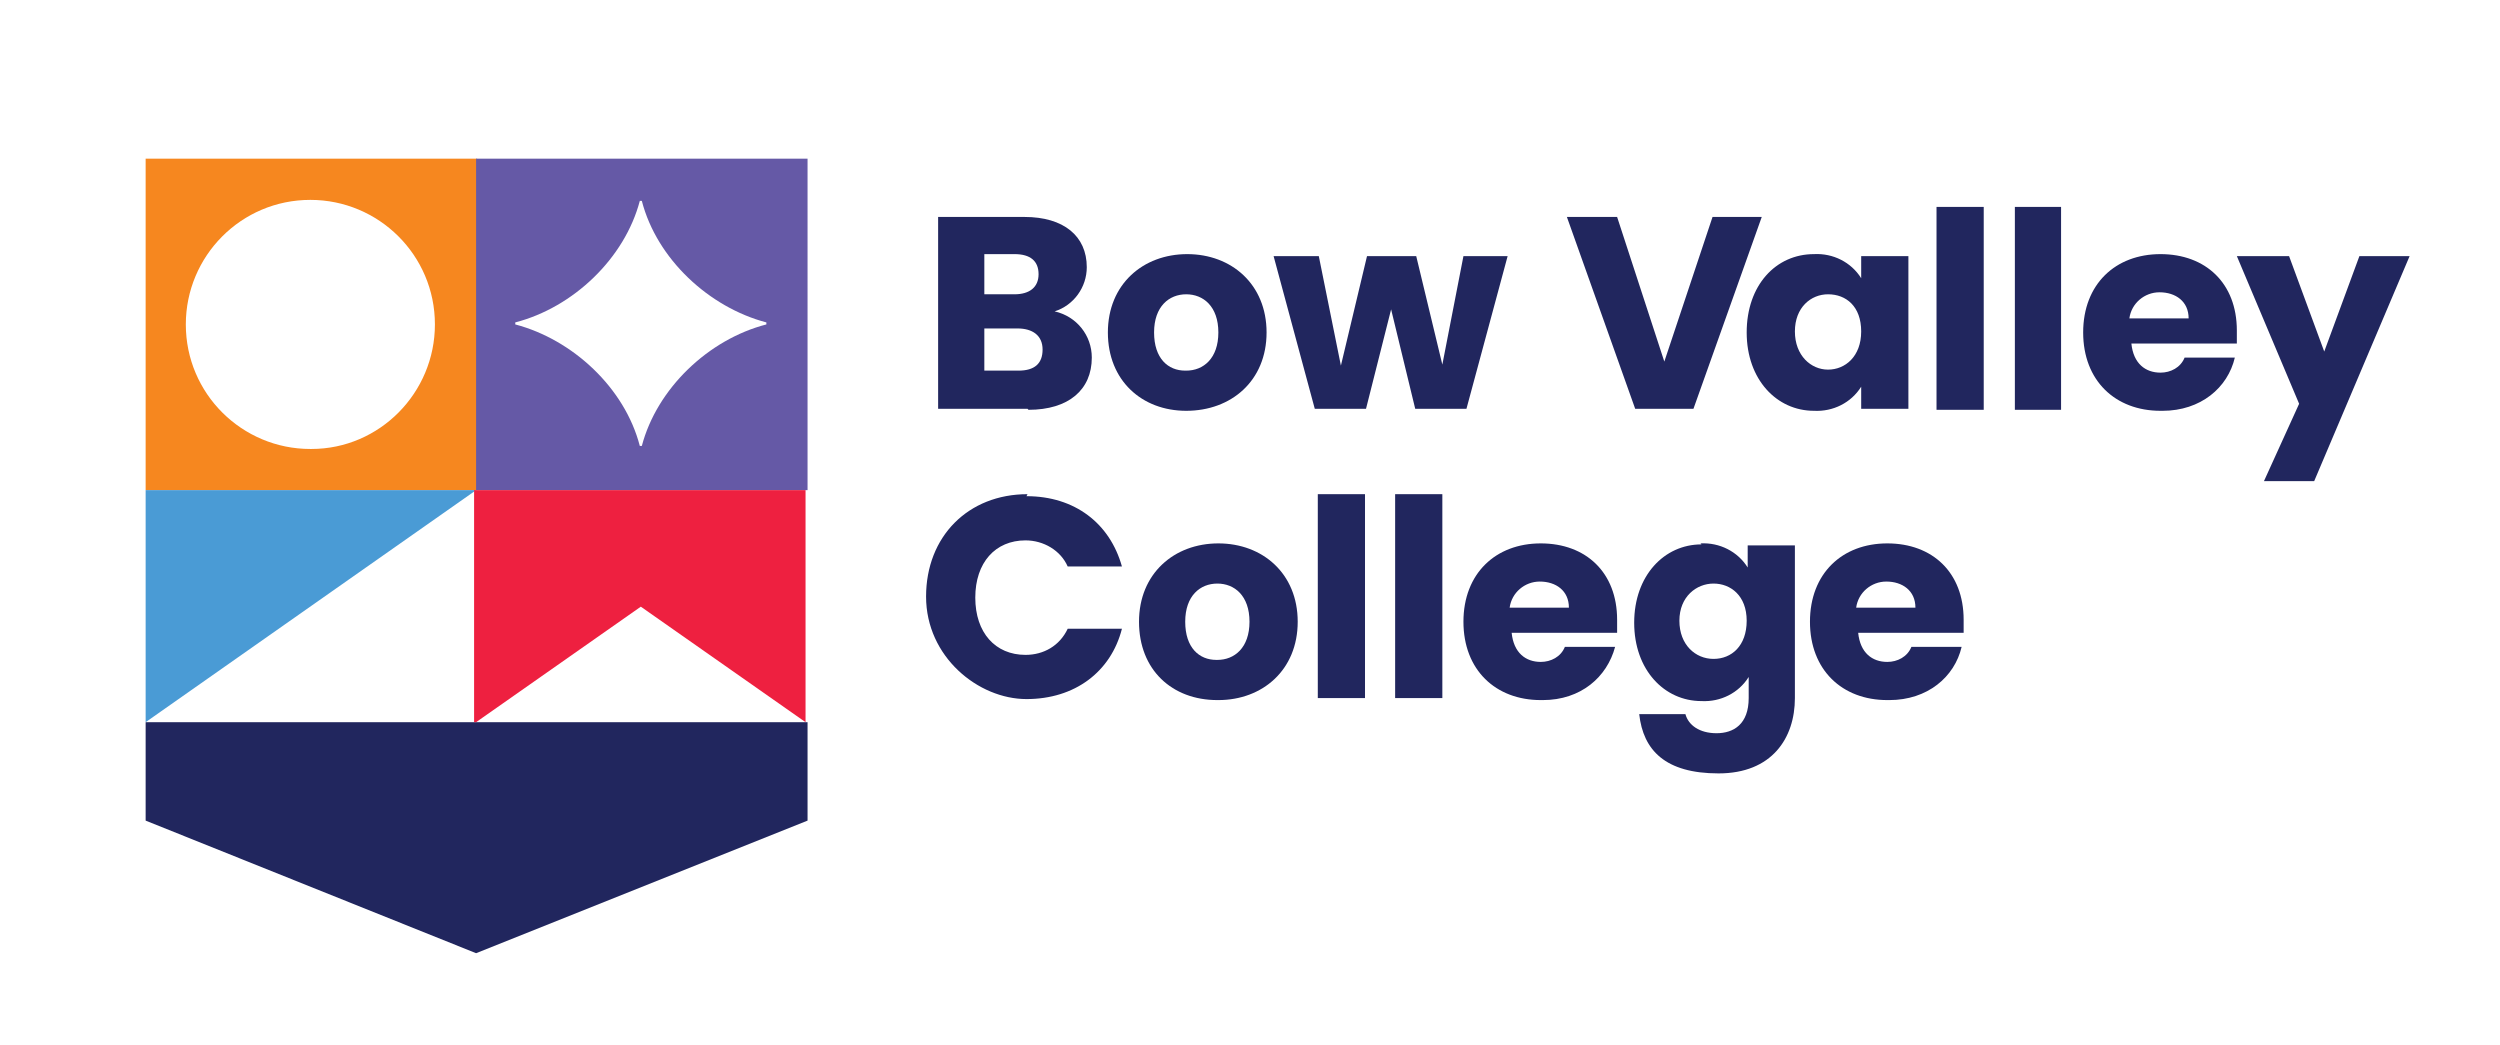 <?xml version="1.0" encoding="UTF-8"?>
<svg id="Layer_1" data-name="Layer 1" xmlns="http://www.w3.org/2000/svg" version="1.1" viewBox="0 0 248.9 104">
  <defs>
    <style>
      .cls-1 {
        fill: #f6871f;
      }

      .cls-1, .cls-2, .cls-3, .cls-4, .cls-5 {
        stroke-width: 0px;
      }

      .cls-2 {
        fill: #6559a6;
      }

      .cls-3 {
        fill: #4a9bd5;
      }

      .cls-4 {
        fill: #ee2040;
      }

      .cls-5 {
        fill: #21265e;
      }
    </style>
  </defs>
  <polygon class="cls-5" points="80.4 81.7 80.4 71.9 47.4 71.9 47.4 71.9 14.5 71.9 14.5 81.7 47.4 94.9 80.4 81.7"/>
  <path class="cls-1" d="M14.5,15.8v33h33V15.8H14.5ZM30.9,44.7c-6.8,0-12.4-5.5-12.4-12.4,0-6.8,5.5-12.4,12.4-12.4,6.8,0,12.4,5.5,12.4,12.4,0,0,0,0,0,0h0c0,6.8-5.5,12.4-12.3,12.4,0,0,0,0,0,0Z"/>
  <path class="cls-2" d="M47.4,15.8v33h33V15.8h-33ZM51.3,32.1c5.8-1.5,10.9-6.4,12.4-12.1,0,0,0,0,0,0h.2s0,0,0,0c1.5,5.8,6.7,10.6,12.4,12.1,0,0,0,0,0,0v.2s0,0,0,0c-5.8,1.5-10.9,6.4-12.4,12.1,0,0,0,0,0,0h-.2s0,0,0,0c-1.5-5.8-6.7-10.6-12.4-12.1,0,0,0,0,0,0v-.2s0,0,0,0Z"/>
  <polygon class="cls-3" points="14.5 71.9 14.5 71.9 14.5 48.8 47.4 48.8 14.5 71.9"/>
  <path class="cls-4" d="M47.4,71.9l16.4-11.5s0,0,0,0l16.4,11.5v-23.1h-33v23.1Z"/>
  <path class="cls-5" d="M102.3,40.7h-8.9v-19.1h8.6c3.9,0,6.2,1.9,6.2,5,0,2-1.3,3.8-3.2,4.4,2.2.5,3.7,2.4,3.7,4.6,0,3.2-2.3,5.2-6.3,5.2ZM101.1,25.3h-3.1v4h3c1.5,0,2.4-.7,2.4-2s-.8-2-2.4-2ZM101.4,32.7h-3.4v4.2h3.4c1.6,0,2.4-.7,2.4-2.1s-1-2.1-2.5-2.1h0Z"/>
  <path class="cls-5" d="M118.1,40.9c-4.4,0-7.8-3-7.8-7.8s3.5-7.8,7.9-7.8,7.9,3,7.9,7.8-3.5,7.8-8,7.8ZM118.1,36.9c1.7,0,3.2-1.2,3.2-3.8s-1.5-3.8-3.2-3.8-3.2,1.2-3.2,3.8,1.4,3.8,3.1,3.8Z"/>
  <path class="cls-5" d="M126.6,25.5h4.7l2.2,10.9,2.6-10.9h4.9l2.6,10.8,2.1-10.8h4.4l-4.1,15.2h-5.1l-2.4-9.9-2.5,9.9h-5.1l-4.1-15.2Z"/>
  <path class="cls-5" d="M170.5,21.6h4.9l-6.8,19.1h-5.8l-6.8-19.1h5l4.7,14.4,4.8-14.4Z"/>
  <path class="cls-5" d="M180.6,25.3c1.9-.1,3.7.8,4.7,2.4v-2.2h4.7v15.2h-4.7v-2.2c-1,1.6-2.8,2.5-4.7,2.4-3.7,0-6.7-3.1-6.7-7.8s2.9-7.8,6.7-7.8ZM182,29.3c-1.7,0-3.3,1.3-3.3,3.7s1.6,3.8,3.3,3.8,3.3-1.3,3.3-3.8-1.5-3.7-3.3-3.7h0Z"/>
  <path class="cls-5" d="M192.8,20.6h4.7v20.2h-4.7v-20.2Z"/>
  <path class="cls-5" d="M200.6,20.6h4.6v20.2h-4.6v-20.2Z"/>
  <path class="cls-5" d="M215.1,40.9c-4.5,0-7.7-3-7.7-7.8s3.2-7.8,7.7-7.8,7.6,2.9,7.6,7.6c0,.4,0,.9,0,1.3h-10.5c.2,2,1.4,2.9,2.9,2.9,1,0,2-.5,2.4-1.5h5c-.7,3-3.4,5.3-7.2,5.3ZM212.1,31.7h5.8c0-1.7-1.3-2.6-2.9-2.6-1.5,0-2.8,1.1-3,2.6Z"/>
  <path class="cls-5" d="M234.9,25.5h5l-9.5,22.4h-5l3.5-7.7-6.2-14.7h5.2l3.5,9.5,3.5-9.5Z"/>
  <path class="cls-5" d="M102.2,49.4c4.8,0,8.3,2.7,9.5,7h-5.4c-.7-1.6-2.4-2.6-4.2-2.6-3,0-5,2.2-5,5.7s2,5.7,5,5.7c1.8,0,3.4-.9,4.2-2.6h5.4c-1.1,4.3-4.7,7-9.5,7s-10-4.2-10-10.2,4.2-10.2,10.1-10.2Z"/>
  <path class="cls-5" d="M121.2,69.7c-4.5,0-7.8-3-7.8-7.8s3.5-7.8,7.9-7.8,7.9,3,7.9,7.8-3.5,7.8-7.9,7.8ZM121.2,65.7c1.7,0,3.2-1.2,3.2-3.8s-1.5-3.8-3.2-3.8-3.2,1.2-3.2,3.8,1.4,3.8,3.1,3.8h0Z"/>
  <path class="cls-5" d="M131.2,49.2h4.7v20.3h-4.7v-20.3Z"/>
  <path class="cls-5" d="M138.9,49.2h4.7v20.3h-4.7v-20.3Z"/>
  <path class="cls-5" d="M153.4,69.7c-4.5,0-7.7-3-7.7-7.8s3.2-7.8,7.7-7.8,7.6,2.9,7.6,7.6c0,.4,0,.9,0,1.3h-10.5c.2,2,1.4,2.9,2.9,2.9,1,0,2-.5,2.4-1.5h5c-.8,3-3.4,5.3-7.2,5.3ZM150.4,60.5h5.8c0-1.7-1.3-2.6-2.9-2.6-1.5,0-2.8,1.1-3,2.6Z"/>
  <path class="cls-5" d="M169.3,54.1c1.9-.1,3.7.8,4.7,2.4v-2.2h4.7v15.2c0,4-2.3,7.5-7.6,7.5s-7.5-2.3-7.9-5.9h4.6c.3,1.1,1.4,1.9,3.1,1.9s3.2-.9,3.2-3.5v-2.1c-1,1.6-2.8,2.5-4.7,2.4-3.7,0-6.7-3.1-6.7-7.8s3-7.8,6.7-7.8ZM170.6,58.1c-1.7,0-3.4,1.3-3.4,3.7s1.6,3.8,3.4,3.8,3.3-1.3,3.3-3.8-1.6-3.7-3.3-3.7h0Z"/>
  <path class="cls-5" d="M187.9,69.7c-4.5,0-7.7-3-7.7-7.8s3.2-7.8,7.7-7.8,7.6,2.9,7.6,7.6c0,.4,0,.9,0,1.3h-10.5c.2,2,1.4,2.9,2.9,2.9,1,0,2-.5,2.4-1.5h5c-.7,3-3.4,5.3-7.2,5.3ZM184.9,60.5h5.8c0-1.7-1.3-2.6-2.9-2.6-1.5,0-2.8,1.1-3,2.6h0Z"/>
</svg>